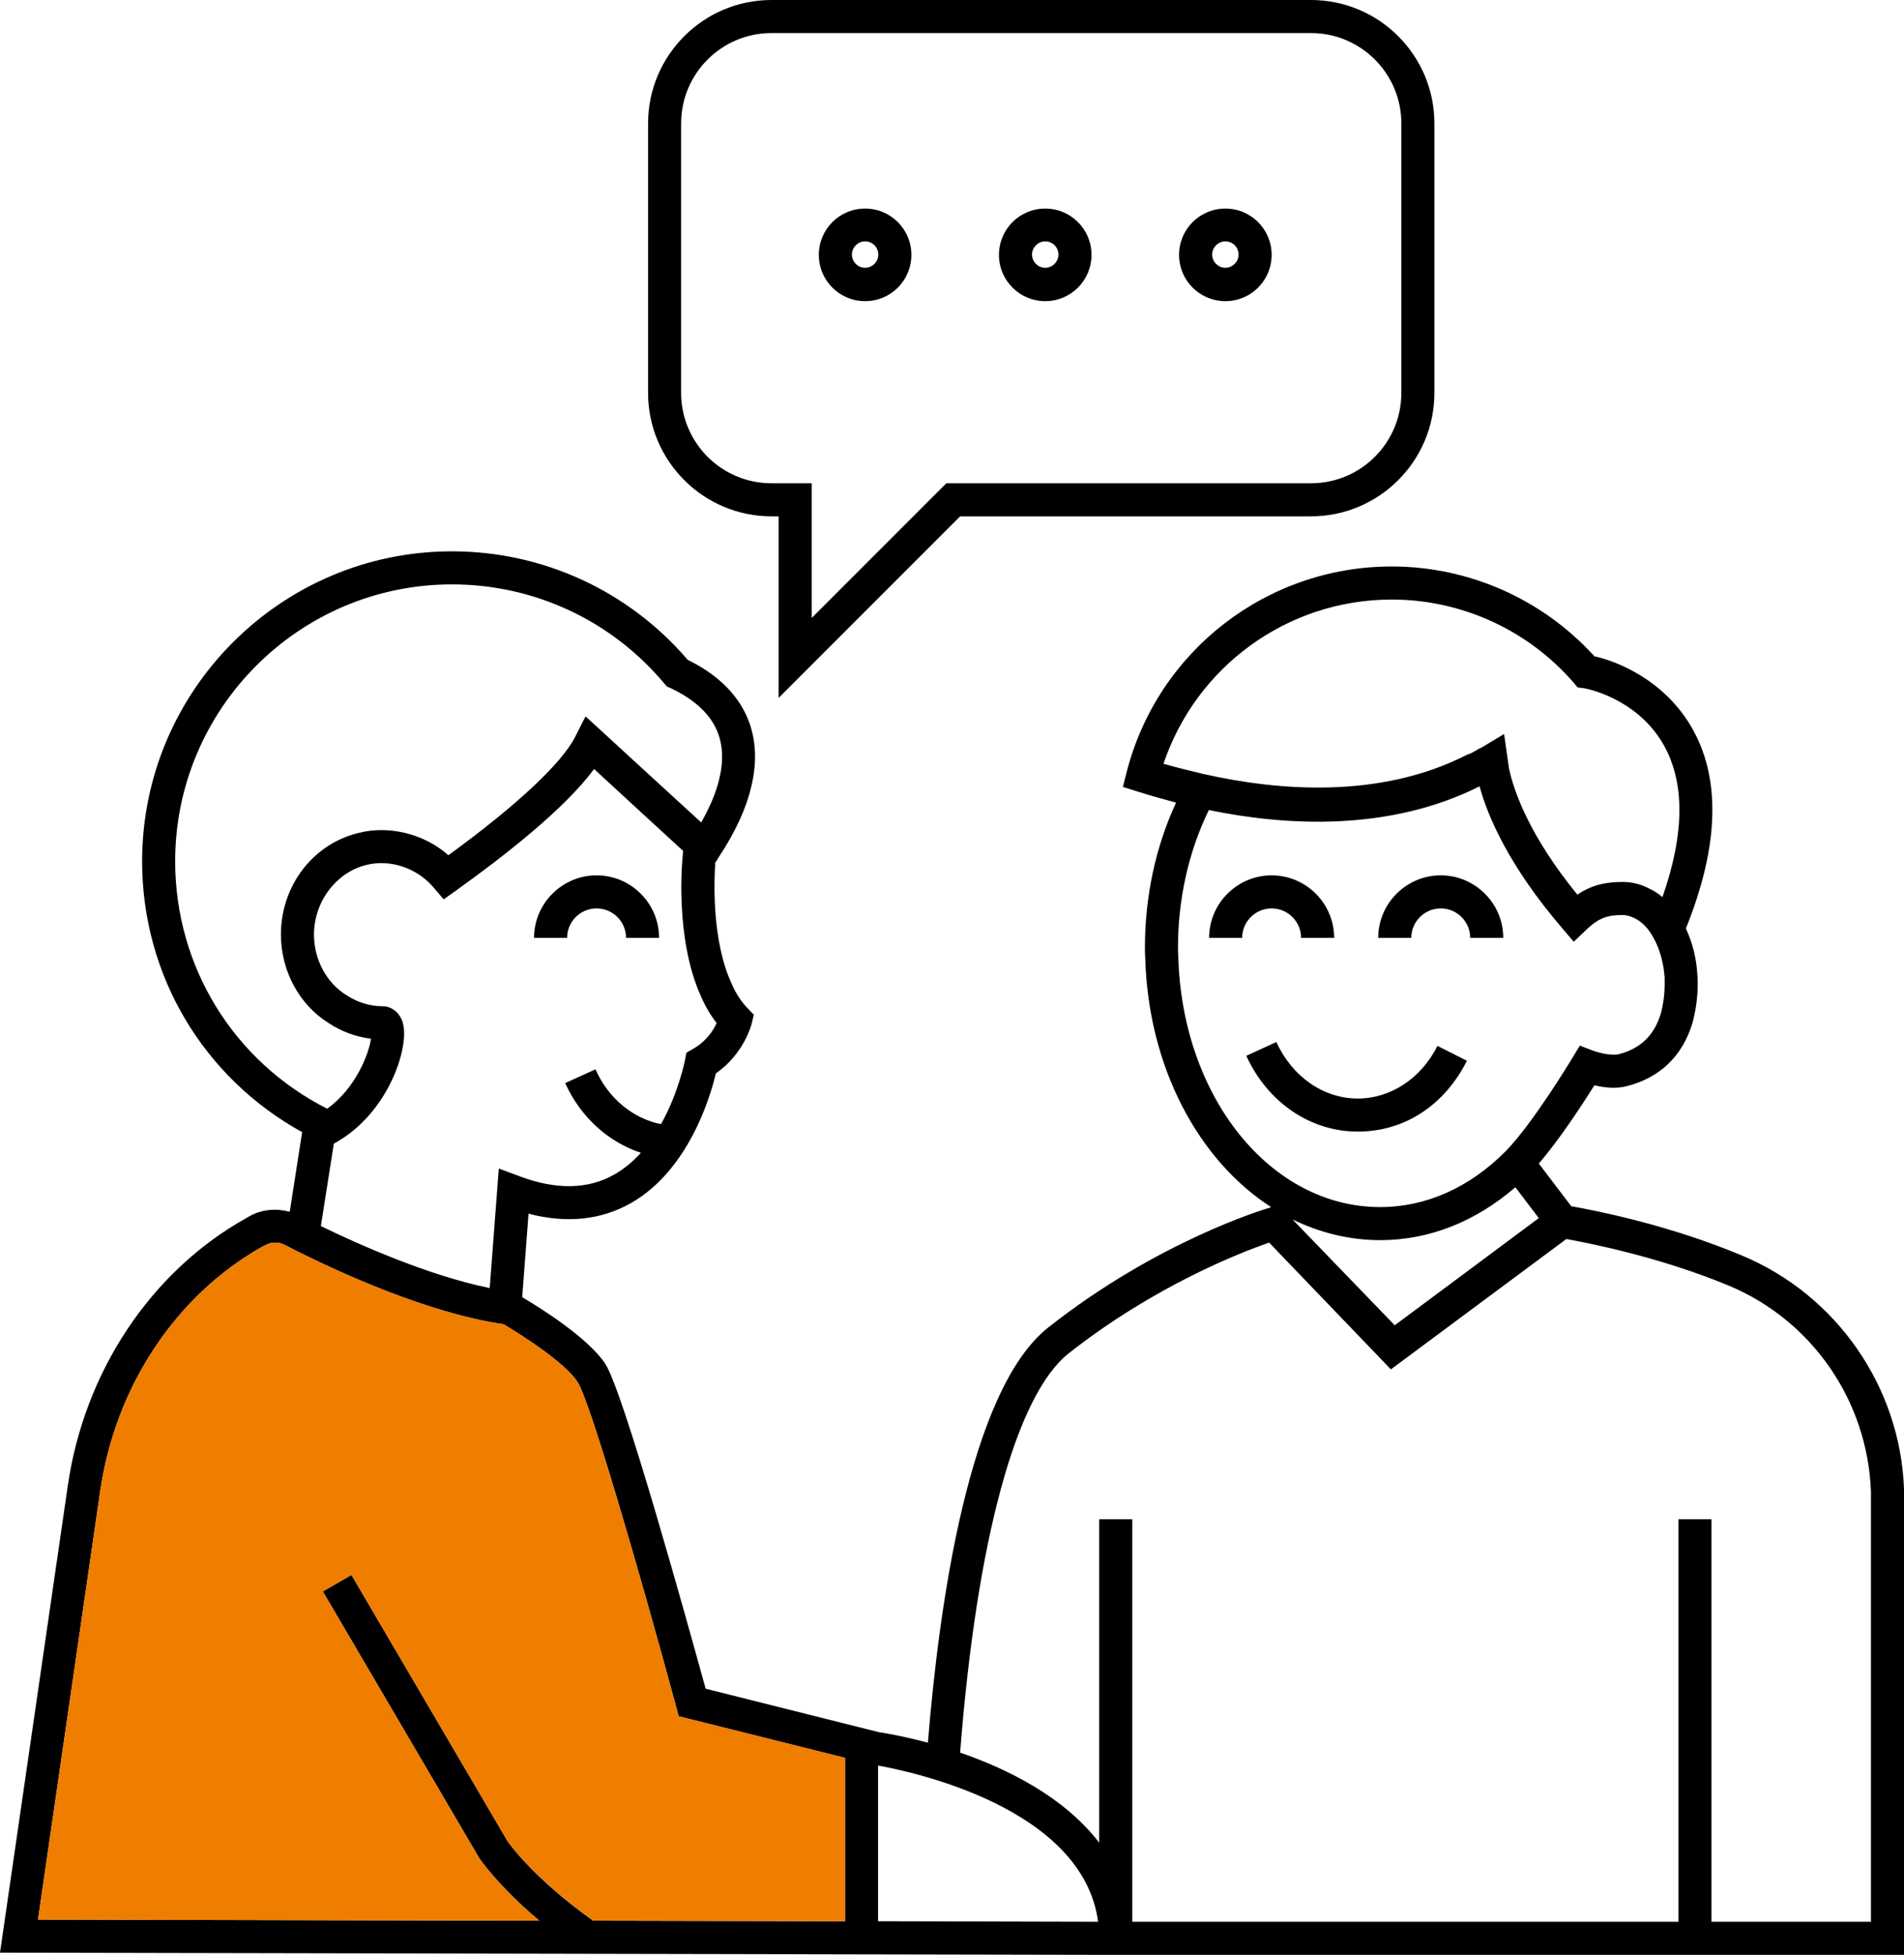 <?xml version="1.0" encoding="UTF-8"?>
<svg id="Ebene_2" data-name="Ebene 2" xmlns="http://www.w3.org/2000/svg" viewBox="0 0 69.13 70.95">
  <defs>
    <style>
      .cls-1 {
        fill: none;
      }

      .cls-2 {
        fill: #ef7d00;
      }
    </style>
  </defs>
  <g id="Layer_1" data-name="Layer 1">
    <g>
      <circle class="cls-1" cx="31.41" cy="9.25" r=".48"/>
      <path class="cls-1" d="M43.7,28.14s.04,0,.06.01c2.62.58,6.29.9,9.45-.7h.01s.01-.01.02-.01t.01-.01h.01s.02-.02.03-.02h.01s0,0,.01,0h.01s0-.01.01-.01.01,0,.01,0h.01s0,0,0-.01h.03s0-.02.02-.03c.02,0,.04-.01.05-.02h.02s0-.01.01-.02h.02s.04-.03.05-.04h.01s.03-.02.04-.03h.01s0,0,0-.01h.01s0-.01.02-.01c0,0,.01-.01.02-.01h.01s.01-.02.02-.02.01,0,.02,0h.01s.02-.02.02-.02c.01-.01.02-.01.02-.01.02,0,.03-.02.05-.03l.78-.47.18,1.26c.17.78.71,2.4,2.48,4.57.55-.37,1.07-.46,1.65-.46.33,0,.66.08.96.24.17.08.33.18.48.31.82-2.34.82-4.22,0-5.6-1-1.67-2.82-1.98-2.84-1.98l-.24-.03-.15-.18c-1.66-1.91-4.07-3.01-6.6-3.01-3.79,0-7.12,2.44-8.3,6,.45.13.89.24,1.32.34l.15.04Z"/>
      <path class="cls-1" d="M54.67,41.78c1-1.02,2.41-3.37,2.43-3.4l.26-.43.47.18c.19.07.67.2.95.13.77-.2,1.27-.67,1.51-1.44.1-.35.15-.73.15-1.1v-.24c-.04-.54-.18-1.05-.41-1.45-.18-.34-.42-.58-.69-.71-.15-.07-.28-.11-.42-.11-.52,0-.85.08-1.32.53l-.46.44-.41-.48c-1.95-2.27-2.72-4.09-3.01-5.16-3.31,1.66-7.06,1.43-9.83.86-.73,1.5-1.12,3.22-1.12,4.99,0,.1,0,.2.01.3.13,5.13,3.35,9.12,7.33,9.12,1.66,0,3.24-.7,4.56-2.03ZM52.31,31.77c1.25,0,2.27,1.02,2.27,2.27h-1.2c0-.59-.48-1.07-1.07-1.07s-1.07.48-1.07,1.07h-1.2c0-1.25,1.02-2.27,2.27-2.27ZM43.9,34.04c0-1.25,1.02-2.27,2.27-2.27s2.27,1.02,2.27,2.27h-1.2c0-.59-.48-1.07-1.07-1.07s-1.07.48-1.07,1.07h-1.2ZM45.25,38.31l1.09-.5c.58,1.26,1.71,2.05,2.96,2.05s2.29-.73,2.89-1.91l1.07.54c-.8,1.58-2.32,2.57-3.96,2.57s-3.27-1.05-4.05-2.75Z"/>
      <circle class="cls-1" cx="37.95" cy="9.25" r=".48"/>
      <path class="cls-1" d="M46.93,44.26l3.71,3.84,5.23-3.89-.85-1.12c-1.45,1.25-3.13,1.92-4.91,1.92-1.12,0-2.19-.27-3.18-.75Z"/>
      <path class="cls-1" d="M44.49,9.73c.27,0,.48-.22.48-.48s-.22-.48-.48-.48-.48.22-.48.48.22.48.48.48Z"/>
      <path class="cls-1" d="M28.01,17.54h1.46v4.89l4.89-4.89h13.24c1.81,0,3.28-1.47,3.28-3.28V4.48c0-1.81-1.47-3.28-3.28-3.28h-19.59c-1.81,0-3.28,1.47-3.28,3.28v9.78c0,1.81,1.47,3.28,3.28,3.28ZM44.49,7.57c.93,0,1.68.75,1.68,1.68s-.75,1.68-1.68,1.68-1.68-.75-1.68-1.68.75-1.68,1.68-1.68ZM37.95,7.57c.93,0,1.68.75,1.68,1.68s-.75,1.68-1.68,1.68-1.68-.75-1.68-1.68.75-1.68,1.68-1.68ZM31.41,7.57c.93,0,1.68.75,1.68,1.68s-.75,1.68-1.68,1.68-1.68-.75-1.68-1.68.75-1.68,1.68-1.68Z"/>
      <path class="cls-1" d="M62.79,46.67c-2.49-1.04-5.12-1.56-5.92-1.7l-6.37,4.73-4.42-4.6c-1.02.35-4.17,1.57-7.28,4.02-1.91,1.51-3.34,6.78-3.94,14.49,1.72.59,3.78,1.61,5.05,3.27v-11.74h1.2v14.61h19.83v-14.61h1.2v14.61h5.79v-15.61c-.12-3.3-2.14-6.21-5.14-7.47Z"/>
      <path class="cls-1" d="M31.88,64.08v5.65l7.99.02c-.56-4.18-6.87-5.47-7.99-5.67Z"/>
      <path class="cls-1" d="M13.47,37.7c-.55-.07-1.07-.26-1.54-.57-1.06-.66-1.73-1.89-1.73-3.21,0-1.77,1.16-3.29,2.82-3.69,1.08-.28,2.37.02,3.26.81,2.46-1.79,4.14-3.35,4.62-4.33l.36-.71.59.54s2.49,2.29,3.61,3.31c.32-.57.54-1.09.65-1.56.37-1.5-.21-2.58-1.77-3.32l-.12-.05-.09-.1c-1.92-2.3-4.73-3.61-7.72-3.61-5.54,0-10.05,4.51-10.05,10.05,0,3.82,2.12,7.26,5.52,8.98,1.02-.73,1.51-1.97,1.59-2.54Z"/>
      <path class="cls-1" d="M24.79,31.05s0-.07.01-.17c-.75-.69-2.39-2.19-3.23-2.97-1.07,1.45-3.25,3.15-5.01,4.41l-.45.32-.36-.42c-.61-.73-1.6-1.04-2.44-.83-1.11.27-1.91,1.34-1.91,2.53,0,.9.45,1.75,1.18,2.2.4.26.85.4,1.3.4.36,0,.65.25.75.62.24.88-.53,3.24-2.41,4.31l-.1.06-.47,2.99c1.34.65,3.88,1.79,6.13,2.25l.33-4.34.75.28c1.33.5,2.49.48,3.44-.06.37-.21.69-.48.97-.79-1.18-.39-2.19-1.29-2.75-2.53l1.1-.5c.47,1.06,1.37,1.79,2.38,1.99.64-1.14.87-2.3.87-2.32l.05-.27.24-.14c.48-.27.74-.67.86-.94-.22-.28-.41-.6-.57-.97-.96-2.11-.68-4.99-.66-5.11ZM22.73,34.04c0-.59-.48-1.07-1.07-1.07s-1.07.48-1.07,1.07h-1.2c0-1.25,1.02-2.27,2.27-2.27s2.27,1.02,2.27,2.27h-1.2Z"/>
      <path d="M63.25,45.57c-2.66-1.12-5.39-1.65-6.2-1.79l-1.18-1.55c.77-.89,1.61-2.19,2.02-2.84.33.08.77.14,1.18.03,1.18-.3,2-1.07,2.37-2.26.13-.47.2-.96.2-1.44,0-.1,0-.2-.01-.3-.03-.63-.18-1.21-.42-1.72,1.22-3.02,1.28-5.5.18-7.35-1.01-1.7-2.71-2.36-3.5-2.53-1.88-2.07-4.55-3.26-7.36-3.26-4.53,0-8.49,3.06-9.62,7.45l-.14.55.54.17c.47.15.94.28,1.39.4-.74,1.6-1.13,3.4-1.13,5.26,0,.14,0,.26.01.37.11,3.97,1.93,7.35,4.57,9.05l-.07.03c-.16.04-4.07,1.22-8.02,4.34-2.89,2.28-3.97,10.13-4.37,15.07-.98-.26-1.68-.37-1.77-.38l-6.3-1.58c-.67-2.43-3-10.84-3.65-11.8-.63-.95-2.4-2.05-3.01-2.41l.23-3.03c1.38.36,2.63.23,3.71-.38,2.1-1.19,2.89-3.86,3.09-4.71,1.02-.71,1.29-1.76,1.3-1.8l.08-.33-.23-.24c-.23-.24-.43-.54-.59-.92-.72-1.58-.62-3.78-.58-4.36.04-.06.09-.14.12-.19.61-.92,1-1.78,1.18-2.54.5-2.02-.31-3.66-2.3-4.63-2.15-2.51-5.26-3.94-8.56-3.94-6.2,0-11.25,5.05-11.25,11.25,0,4.13,2.22,7.85,5.81,9.83l-.45,2.89c-.49-.13-1-.09-1.44.15l-.14.08c-3.46,1.93-5.88,5.57-6.48,9.72l-2.46,16.94,40.26.08h28.87v-16.92c-.14-3.7-2.45-7.03-5.88-8.46ZM42.23,27.76c1.18-3.56,4.51-6,8.3-6,2.53,0,4.94,1.1,6.6,3.01l.15.18.24.03s1.84.31,2.84,1.98c.82,1.38.82,3.26,0,5.6-.15-.13-.31-.23-.48-.31-.3-.16-.63-.24-.96-.24-.58,0-1.1.09-1.65.46-1.77-2.17-2.31-3.79-2.48-4.57l-.18-1.26-.78.47s-.03.02-.05.03c0,0-.01,0-.02.01,0,0-.01,0-.02,0h-.01s-.01.02-.02.02-.01.01-.02.01h-.01l-.02.02s-.01.01-.02.01h-.01s0,.01,0,.01h-.01s-.03.02-.04.03h-.01s-.03.02-.05.03h-.02v.02h-.03s-.03.03-.05.03t-.02.02h-.02s-.01,0-.01,0c0,.01,0,.01,0,.01h-.01s0,0-.01,0h-.01s-.01.01-.01.01t-.01,0h-.01s-.02.01-.03.02h-.01s-.01,0-.01.01c-.01,0-.02,0-.02.01h-.01c-3.16,1.6-6.83,1.28-9.45.7-.02-.01-.04-.01-.06-.01l-.15-.04c-.43-.1-.87-.21-1.32-.34ZM42.78,34.69c-.01-.1-.01-.2-.01-.3,0-1.77.39-3.49,1.12-4.99,2.77.57,6.52.8,9.83-.86.29,1.07,1.06,2.89,3.01,5.16l.41.48.46-.44c.47-.45.8-.53,1.32-.53.14,0,.27.04.42.11.27.13.51.37.69.71.23.4.37.91.41,1.45v.24c0,.37-.05.75-.15,1.1-.24.77-.74,1.24-1.51,1.44-.28.07-.76-.06-.95-.13l-.47-.18-.26.43s-1.43,2.38-2.43,3.4c-1.32,1.33-2.9,2.03-4.56,2.03-3.98,0-7.2-3.99-7.33-9.12ZM55.87,44.21l-5.23,3.89-3.71-3.84c.99.48,2.06.75,3.18.75,1.78,0,3.46-.67,4.91-1.92l.85,1.12ZM26.02,37.13c-.12.27-.38.67-.86.94l-.24.14-.05.27s-.23,1.18-.87,2.32c-1.01-.2-1.91-.93-2.38-1.99l-1.1.5c.56,1.24,1.57,2.14,2.75,2.53-.28.31-.6.58-.97.79-.95.54-2.11.56-3.44.06l-.75-.28-.33,4.34c-2.25-.46-4.79-1.6-6.13-2.25l.47-2.99.1-.06c1.88-1.07,2.65-3.43,2.41-4.31-.1-.37-.39-.62-.75-.62-.45,0-.9-.14-1.3-.4-.73-.45-1.18-1.3-1.18-2.2,0-1.19.8-2.26,1.91-2.53.84-.21,1.83.1,2.44.83l.36.42.45-.32c1.76-1.26,3.94-2.96,5.01-4.41.84.78,2.48,2.28,3.23,2.97-.01.1-.01.17-.01.17-.02.12-.3,3,.66,5.11.16.37.35.69.57.97ZM6.36,31.26c0-5.54,4.51-10.05,10.05-10.05,2.99,0,5.8,1.31,7.72,3.61l.09.1.12.05c1.56.74,2.14,1.82,1.77,3.32-.11.47-.33.99-.65,1.56-1.12-1.02-3.61-3.31-3.61-3.31l-.59-.54-.36.71c-.48.98-2.16,2.54-4.62,4.33-.89-.79-2.18-1.09-3.26-.81-1.66.4-2.82,1.92-2.82,3.69,0,1.32.67,2.55,1.73,3.21.47.31.99.5,1.54.57-.08.57-.57,1.81-1.59,2.54-3.4-1.72-5.52-5.16-5.52-8.98ZM30.68,69.73l-9.17-.02v-.02c-2.22-1.58-3.09-2.88-3.09-2.88l-5.66-9.65-1.04.6,5.68,9.68s.66.99,2.18,2.27l-18.2-.04,2.26-15.56c.55-3.79,2.75-7.1,5.88-8.86l.12-.06c.22-.12.48-.12.69-.01.12.06.25.12.39.2,1.64.82,4.79,2.26,7.48,2.67.02,0,.05.01.08.01.67.4,2.24,1.4,2.69,2.1.41.59,2.15,6.52,3.58,11.79l.09.34,6.04,1.51v5.93ZM31.88,69.73v-5.65c1.12.2,7.43,1.49,7.99,5.67l-7.99-.02ZM67.93,69.75h-5.79v-14.61h-1.2v14.61h-19.83v-14.61h-1.2v11.74c-1.27-1.66-3.33-2.68-5.05-3.27.6-7.71,2.03-12.98,3.94-14.49,3.11-2.45,6.26-3.67,7.28-4.02l4.42,4.6,6.37-4.73c.8.14,3.43.66,5.92,1.7,3,1.26,5.02,4.17,5.14,7.47v15.61Z"/>
      <path class="cls-2" d="M24.55,61.95c-1.43-5.27-3.17-11.2-3.58-11.79-.45-.7-2.02-1.7-2.69-2.1-.03,0-.06-.01-.08-.01-2.69-.41-5.84-1.85-7.48-2.67-.14-.08-.27-.14-.39-.2-.21-.11-.47-.11-.69.01l-.12.06c-3.13,1.76-5.33,5.07-5.88,8.86l-2.26,15.56,18.2.04c-1.52-1.28-2.15-2.23-2.18-2.27l-5.68-9.68,1.04-.6,5.66,9.65s.87,1.3,3.1,2.88v.02s9.16.02,9.16.02v-5.93l-6.04-1.51-.09-.34Z"/>
      <path d="M28.01,18.74h.26v6.59l6.59-6.59h12.74c2.47,0,4.48-2.01,4.48-4.48V4.48c0-2.47-2.01-4.48-4.48-4.48h-19.59c-2.47,0-4.48,2.01-4.48,4.48v9.78c0,2.47,2.01,4.48,4.48,4.48ZM24.73,4.48c0-1.81,1.47-3.28,3.28-3.28h19.59c1.81,0,3.28,1.47,3.28,3.28v9.78c0,1.81-1.47,3.28-3.28,3.28h-13.24l-4.89,4.89v-4.89h-1.46c-1.81,0-3.28-1.47-3.28-3.28V4.48Z"/>
      <path d="M53.26,38.5l-1.07-.54c-.59,1.18-1.7,1.91-2.89,1.91-1.25,0-2.38-.79-2.96-2.05l-1.09.5c.78,1.7,2.33,2.75,4.05,2.75s3.16-.98,3.96-2.57Z"/>
      <path d="M46.17,32.97c.59,0,1.07.48,1.07,1.07h1.2c0-1.25-1.02-2.27-2.27-2.27s-2.27,1.02-2.27,2.27h1.2c0-.59.48-1.07,1.07-1.07Z"/>
      <path d="M52.31,32.97c.59,0,1.07.48,1.07,1.07h1.2c0-1.25-1.02-2.27-2.27-2.27s-2.27,1.02-2.27,2.27h1.2c0-.59.48-1.07,1.07-1.07Z"/>
      <path d="M21.66,31.77c-1.25,0-2.27,1.02-2.27,2.27h1.2c0-.59.48-1.07,1.07-1.07s1.07.48,1.07,1.07h1.2c0-1.25-1.02-2.27-2.27-2.27Z"/>
      <path d="M31.41,10.93c.93,0,1.68-.75,1.68-1.68s-.75-1.68-1.68-1.68-1.68.75-1.68,1.68.75,1.68,1.68,1.68ZM31.41,8.76c.27,0,.48.22.48.48s-.22.48-.48.48-.48-.22-.48-.48.22-.48.48-.48Z"/>
      <path d="M37.95,10.93c.93,0,1.68-.75,1.68-1.68s-.75-1.68-1.68-1.68-1.68.75-1.68,1.68.75,1.68,1.68,1.68ZM37.95,8.76c.27,0,.48.22.48.48s-.22.48-.48.48-.48-.22-.48-.48.22-.48.48-.48Z"/>
      <path d="M44.49,10.93c.93,0,1.68-.75,1.68-1.68s-.75-1.68-1.68-1.68-1.68.75-1.68,1.68.75,1.68,1.68,1.68ZM44.49,8.76c.27,0,.48.22.48.48s-.22.48-.48.48-.48-.22-.48-.48.22-.48.48-.48Z"/>
    </g>
  </g>
</svg>